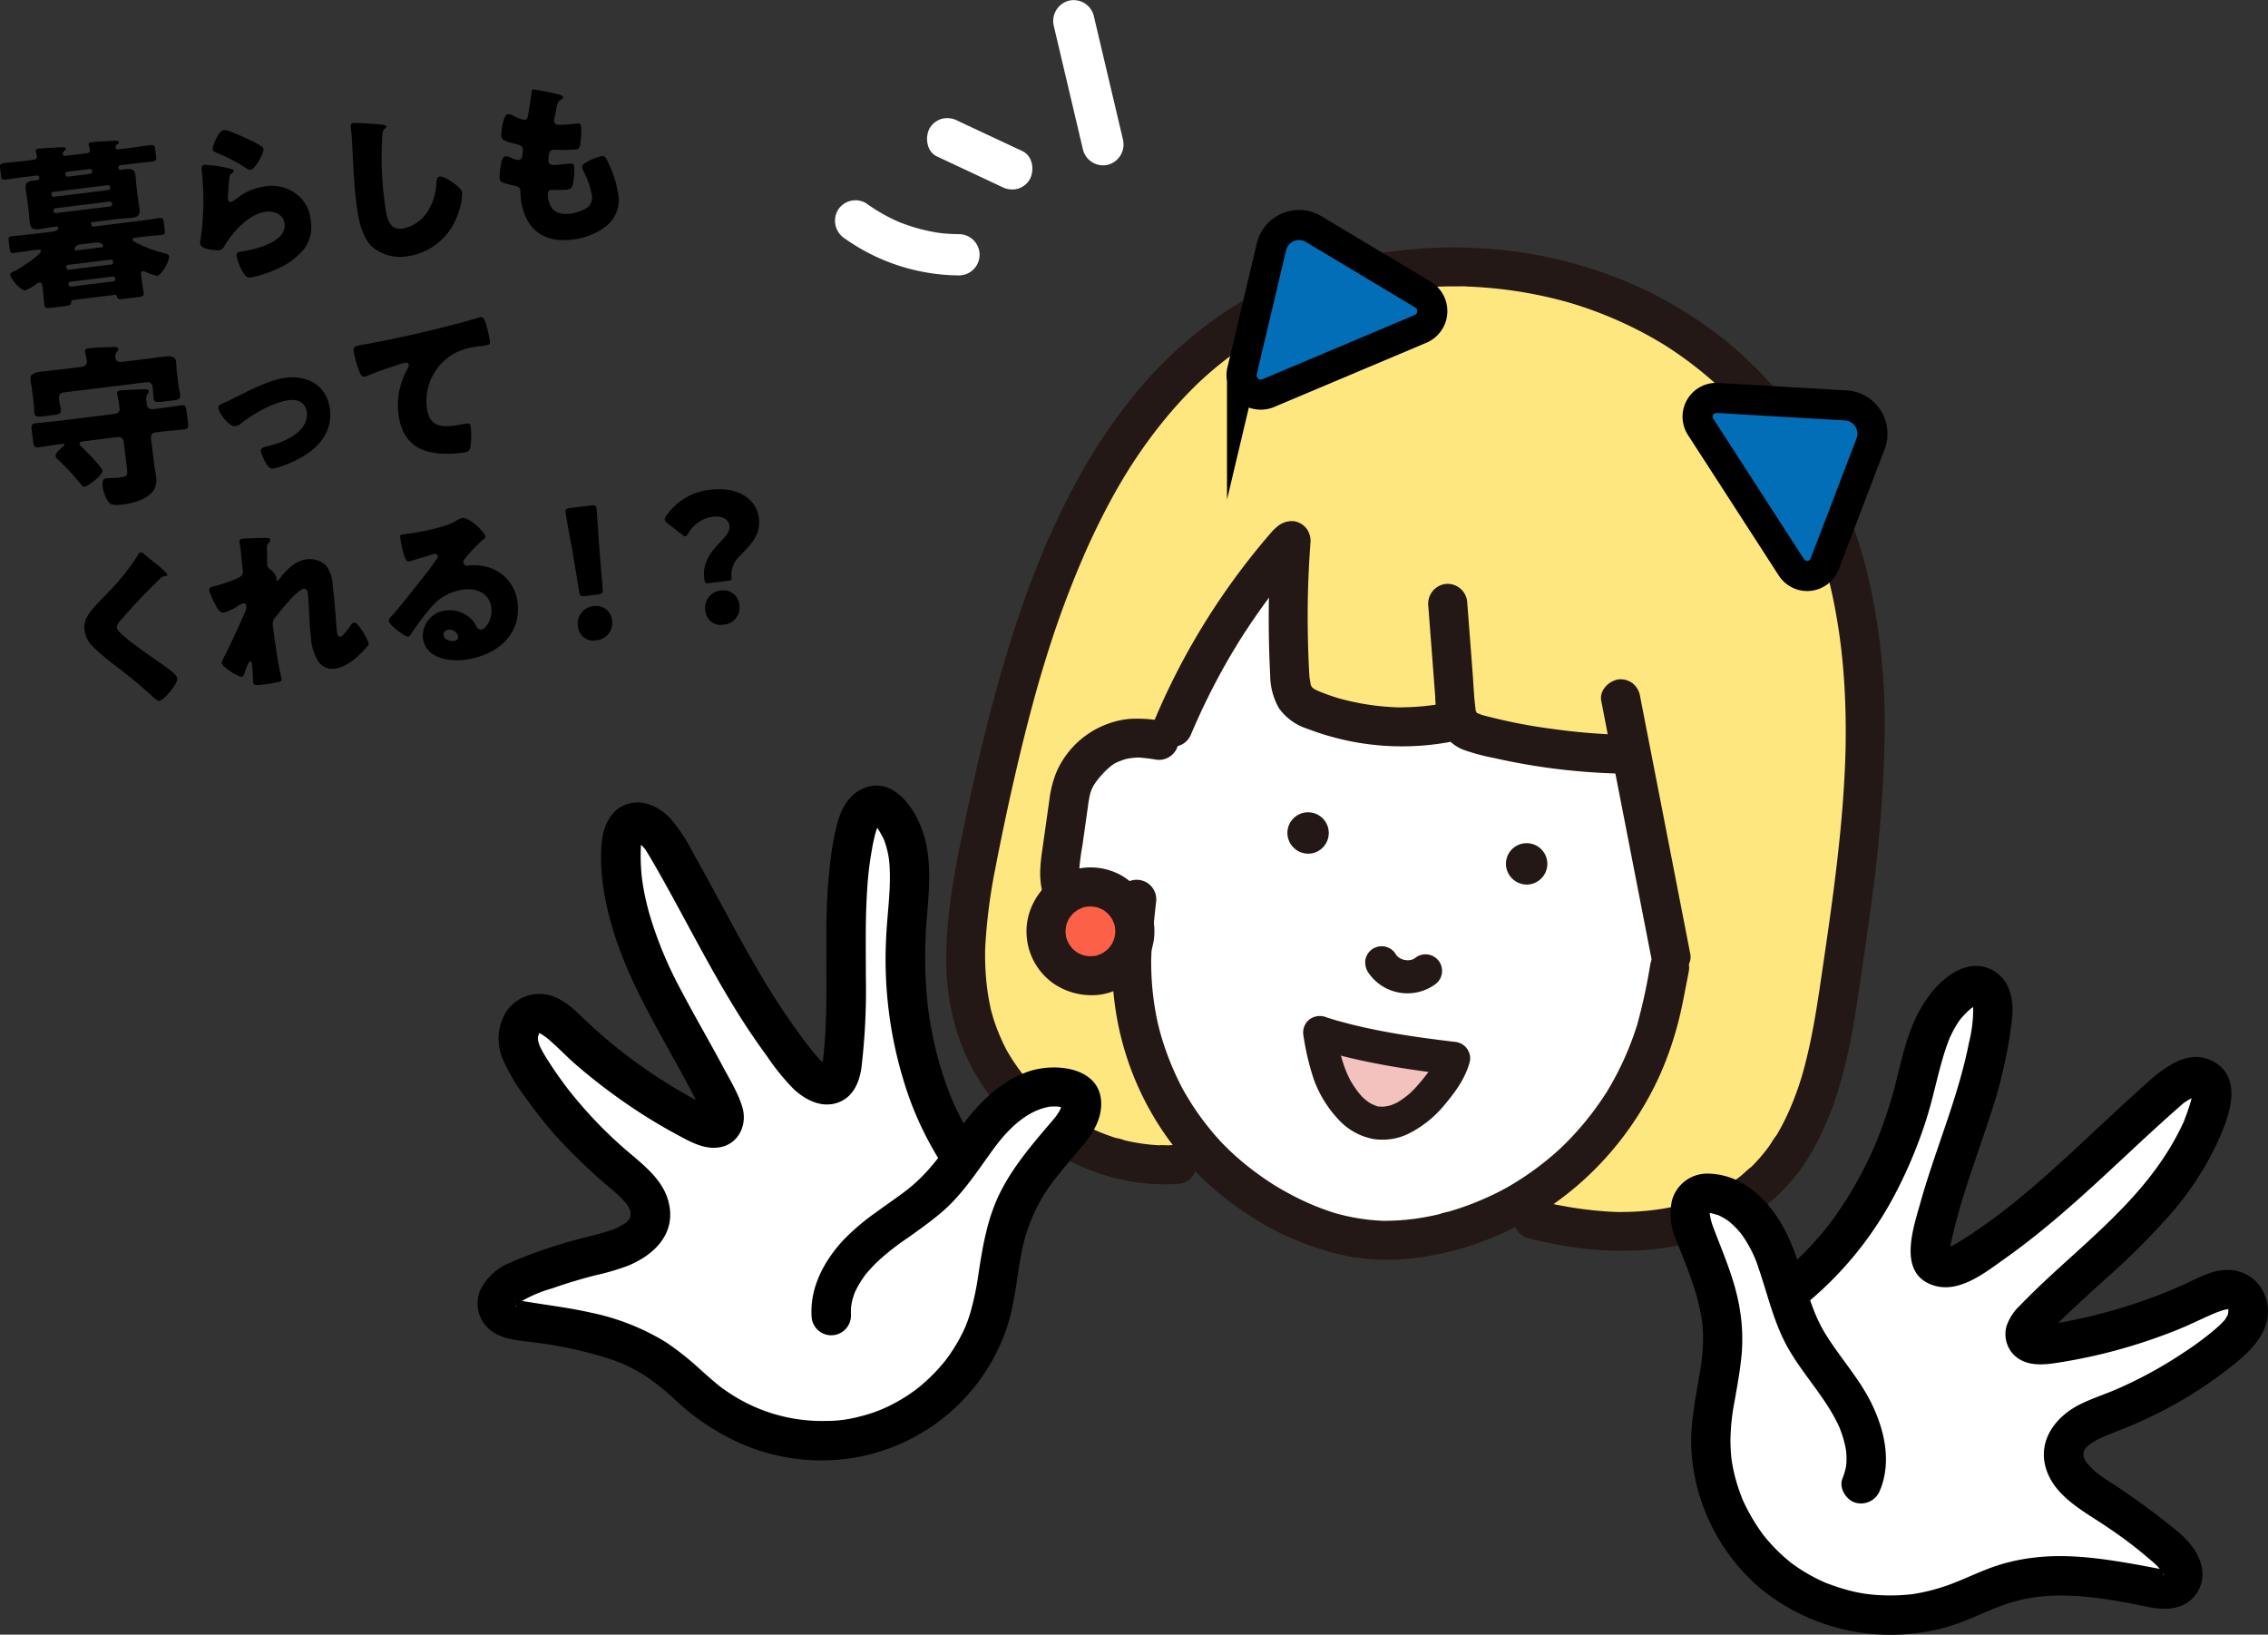 <svg xmlns="http://www.w3.org/2000/svg" width="452.349" height="325.978" viewBox="0 0 452.349 325.978">
  <rect x="0" y="0" width="452.349" height="325.978" fill="#333333" stroke="none"/>
  <g id="グループ_32643" data-name="グループ 32643" transform="translate(-745.692 -3846.975)">
    <path id="パス_144691" data-name="パス 144691" d="M590.328,59.813c-.487.06-.457.3-.462.552.025.49-.527.594-1.152.671l-2.6.319c-1.112.137-1.5.114-1.571-.443-.085-.693-.123-1.571-.216-2.336l-.167-1.354c-.06-.488-.116-.939-.636-.874a.934.934,0,0,0-.5.237,9.908,9.908,0,0,1-2.239,1.3c-1.042.128-2.973-2.386-3.054-3.046-.052-.417.422-.581.922-.818,1.2-.572,5.308-3.3,5.223-3.993-.039-.312-.49-.256-.734-.227l-.833.1c-1.321.162-2.632.394-3.952.556-.557.068-.655-.166-.749-.93l-.171-1.389c-.086-.7-.046-.948.545-1.02,1.285-.158,2.614-.251,3.935-.413l4.342-.533c.939-.115,1.091-.592,1.066-.8-.03-.243-.308-.209-.516-.184l-.313.04c-.973.119-1.968.347-2.941.466-1.076.132-1.766-.03-1.916-1.246-.1-.834-.139-1.711-.25-2.614l-.192-1.563c-.115-.939-.291-1.8-.394-2.632-.14-1.147.415-1.5,1.458-1.625l.8-.1c.348-.042.513-.133.462-.55s-.329-.383-.572-.353l-1.842.226c-1.425.175-2.81.381-4.2.552-.833.1-.924-.063-1.023-.863l-.132-1.077c-.124-1.007-.114-1.219.79-1.33,1.389-.171,2.787-.273,4.176-.444l1.6-.2c.382-.047.786-.2.73-.652a6.738,6.738,0,0,0-.175-.862.8.8,0,0,1-.065-.238c-.047-.382.37-.434.648-.468.834-.1,2.97-.223,3.917-.269.773-.025,1.433-.106,1.48.277.017.139-.18.269-.3.39-.222.2-.383.329-.345.641.051.417.369.413.646.379l3.892-.477c.382-.048.938-.116.87-.67-.026-.209-.207-.822-.241-1.1-.047-.382.335-.429.613-.463.834-.1,3-.228,3.917-.27.808-.029,1.433-.106,1.479.277.018.139-.143.265-.3.39-.222.2-.378.364-.34.675.047.383.363.379.677.341l2.049-.252c1.355-.166,2.737-.405,4.125-.576.87-.106.957.024,1.088,1.1l.132,1.077c.1.8.051.982-.783,1.085-1.39.171-2.784.306-4.174.476l-1.98.244c-.278.034-.625.077-.575.494.056.451.3.456.617.418l.625-.077c.973-.12,1.98-.244,2.155,1.181.1.834.14,1.711.255,2.65l.192,1.563c.111.9.287,1.763.389,2.6.145,1.181-.481,1.54-1.523,1.668-1.007.124-2.028.143-3.036.266l-4.724.58c-.279.035-.451.056-.43.23a.361.361,0,0,0,.095.2.134.134,0,0,1,.047.1c.012.1-.053.147-.04.252.021.172.264.142.4.126l9.346-1.148c1.32-.162,2.631-.393,3.952-.556.555-.068.659.2.74.862l.175,1.425c.086.693.05.98-.506,1.048-1.32.163-2.649.255-3.969.417l-1.111.136c-.418.052-.869.108-.831.42.034.278.554.5.785.645a26.014,26.014,0,0,0,5.47,2.044c.364.095.976.2,1.028.614.119.973-1.541,3.821-2.41,3.928a9.774,9.774,0,0,1-2.212-.787,1.108,1.108,0,0,0-.582-.139c-.452.055-.4.507-.35.888l.146,1.182c.11.9.291,1.8.351,2.285.073.59-.232.7-1.448.848l-2.675.329c-.729.089-1.086.062-1.189-.491-.072-.307-.289-.352-.568-.318Zm7.317-22.551a.4.4,0,0,0-.464-.331l-10.909,1.34a.388.388,0,0,0-.336.428l.021.174a.422.422,0,0,0,.434.371L597.3,37.9a.449.449,0,0,0,.365-.468Zm.409,3.336a.487.487,0,0,0-.507-.4l-10.8,1.326a.464.464,0,0,0-.4.508l.013.1a.434.434,0,0,0,.5.361l10.8-1.326a.435.435,0,0,0,.4-.473Zm-4.532-5.9c.277-.034.59-.073.521-.629-.05-.417-.329-.383-.641-.343l-4.066.5c-.346.042-.655.116-.6.532.064.521.412.478.76.435Zm4.711,17.407a.389.389,0,0,0-.429-.335l-8.547,1.049a.39.39,0,0,0-.335.429l.026.209a.387.387,0,0,0,.428.335l8.547-1.049a.368.368,0,0,0,.336-.429Zm.419,3.406a.417.417,0,0,0-.5-.363l-8.408,1.034a.433.433,0,0,0-.4.471l.013.1a.465.465,0,0,0,.507.4l8.408-1.033a.463.463,0,0,0,.4-.507Zm-6.968-6.763a1.22,1.22,0,0,0-1.152.953c.03.243.312.244.625.206l4.55-.558c.348-.043.587-.109.562-.318s-.415-.8-1.6-.65Z" transform="translate(170 3846.976)"/>
    <path id="パス_144692" data-name="パス 144692" d="M620.636,33.417c.868.174,1.623.293,1.67.675.026.209-.2.378-.366.468-.426.265-.44.442-.545,1.3-.124,1-.139,2.028-.225,3.06a5.476,5.476,0,0,0-.005.812c.039.312.25.6.563.566a10.752,10.752,0,0,0,1.956-1.3,11.769,11.769,0,0,1,5.027-1.852A8.126,8.126,0,0,1,635.181,39a7.18,7.18,0,0,1,2.474,4.916,7.489,7.489,0,0,1-1.216,5.615,14.38,14.38,0,0,1-5.692,4.19,23.276,23.276,0,0,1-4.884,1.587,1.3,1.3,0,0,1-1.406-.532,10.719,10.719,0,0,1-1.584-3.721c-.082-.66.392-.823.843-.879,2.706-.368,9.188-1.868,8.736-5.551-.235-1.911-2.084-2.6-3.751-2.4-3.336.409-6.56,4.014-8.2,6.755-.261.455-.5.836-1.052.9s-3.674-.042-3.823-1.259a2.478,2.478,0,0,1,.049-.746,54.463,54.463,0,0,0,.337-13.053c-.158-1.287-.23-1.877.534-1.971a26.835,26.835,0,0,1,4.089.557m-.283-7.478a3.827,3.827,0,0,1,1.271.3,49.689,49.689,0,0,1,5.227,2.356c.793.432,1.356.715,1.4,1.1.095.765-1.584,4.039-2.591,4.163a1.56,1.56,0,0,1-.963-.376,35.5,35.5,0,0,0-5.617-2.943c-.559-.247-.928-.38-.975-.762-.064-.521,1.1-3.7,2.245-3.837" transform="translate(170 3846.976)"/>
    <path id="パス_144693" data-name="パス 144693" d="M651.923,24.849c.287.034.79.114.824.392a.339.339,0,0,1-.209.307c-.517.381-.535.807-.6,1.7a65.8,65.8,0,0,0,.483,13.131c.338,2.744.684,5.559,3.463,5.217a7.5,7.5,0,0,0,5.231-3.64,11.463,11.463,0,0,0,1.606-5.311c.053-.711.08-1.35.671-1.423.763-.094,1.922.716,2.537,1.135.693.479,1.851,1.289,1.958,2.157a13.18,13.18,0,0,1-.97,4.458,12.432,12.432,0,0,1-10.073,8.149,8.538,8.538,0,0,1-7.055-2.027c-2.01-2.01-2.671-5.666-3.012-8.446-.491-3.995-.667-8.311-.85-12.1-.02-.737-.131-1.923-.229-2.721-.094-.765-.15-1.216.442-1.288.8-.1,4.644.206,5.786.312" transform="translate(170 3846.976)"/>
    <path id="パス_144694" data-name="パス 144694" d="M687.361,18.911c.33.1.594.243.624.487.025.208-.1.3-.27.387-.527.312-.787.483-1.046,1.82l-.391,1.987a1.49,1.49,0,0,0-.07.574c.085.695.589.774,1.709.707.841-.032,1.679-.1,2.513-.2.661-.082,1.078-.133,1.172.632a16.144,16.144,0,0,1-.141,3.157c-.133.932-.269,1.266-.79,1.331a37.371,37.371,0,0,1-4.363.077.681.681,0,0,0-.282,0c-.8.1-.857.775-.915,1.453l-.035.286a2.968,2.968,0,0,0,0,.565c.111.9,1.054.822,3.556.515.937-.115,1.5-.148,1.57.443a12.381,12.381,0,0,1-.216,3.411c-.154.76-.351,1.172-1.184,1.273a28.557,28.557,0,0,1-2.921.043.63.63,0,0,0-.248-.006c-.73.09-.714.794-.664,1.21l.026.209a4.779,4.779,0,0,0,.764,2.2c.693,1.044,2.312,1.3,3.493,1.158a8.291,8.291,0,0,0,3.65-1.295,2.533,2.533,0,0,0,.834-2.4,17.305,17.305,0,0,0-1.644-4.77,2.371,2.371,0,0,1-.271-.777c-.056-.452.166-.655,1.122-1.2A12.428,12.428,0,0,1,695.77,31.1c.626-.077.876.527,1.36,1.6A21.062,21.062,0,0,1,699,38.747a6.674,6.674,0,0,1-2.363,6.321,13.454,13.454,0,0,1-6.861,2.711c-5.976.734-9.494-2.36-10.215-8.232-.052-.417-.076-1.472-.085-1.541-.094-.765-.67-.869-1.178-.985-2.391-.517-2.877-.74-2.954-1.365a11.507,11.507,0,0,1,.2-2.422c.132-.933.252-1.97,1.015-2.064a1.969,1.969,0,0,1,1.06.293,3.542,3.542,0,0,0,1.57.442c.278-.034.609-.216.694-.967a8.838,8.838,0,0,0,.106-1.142c-.077-.625-.528-.852-1.074-1-2.978-.693-3.164-1.057-3.228-1.578-.09-.731.314-4.342,1.322-4.466a2.8,2.8,0,0,1,1.327.471,6.733,6.733,0,0,0,1.952.678c.555-.067.679-.506.753-1.044.159-1.008.468-2.807.648-4.206.07-.573.079-.786.393-.824a48.535,48.535,0,0,1,5.281,1.08" transform="translate(170 3846.976)"/>
    <path id="パス_144695" data-name="パス 144695" d="M604.335,71.648c1.32-.162,2.671-.364,3.991-.526.939-.115,2.332-.251,2.487,1,.042.347.065,1.4.2,2.514l.256,2.085c.093.765.288,1.48.356,2.037.1.834-.41.968-1.487,1.1l-2.015.247c-1.146.14-1.712.139-1.814-.695-.021-.173-.029-.525-.05-.7-.022-.455-.042-.912-.1-1.363l-.026-.209c-.094-.765-.614-.983-1.309-.9l-16.295,2c-.729.089-1.181.426-1.084,1.226l.022.174c.085.694.3,1.551.364,2.107.094.764-.522.91-1.426,1.021l-2.188.269c-1.008.123-1.576.087-1.675-.712-.06-.486-.058-1.333-.147-2.062l-.256-2.085c-.137-1.112-.334-2.146-.372-2.457-.159-1.286,1.192-1.487,2.165-1.608,1.32-.162,2.645-.289,4-.455l4.03-.5c.8-.1,1.126-.6,1.058-1.152-.039-.313-.224-1.243-.3-1.551a1.192,1.192,0,0,1-.078-.344c-.064-.52.348-.606.731-.653.973-.12,3.147-.211,4.2-.234.844-.033,1.642-.131,1.706.39.029.243-.131.368-.313.6a1.383,1.383,0,0,0-.25,1.124c.063.52.362.943,1.335.823ZM587.548,88.591c-1.39.171-2.8.45-4.191.621-.834.1-.955-.307-1.082-1.35l-.236-1.91c-.123-1.007-.1-1.432.729-1.535,1.529-.188,3.066-.306,4.595-.494l11.187-1.374c.765-.094,1.061-.552.993-1.107l-.068-.557a20.706,20.706,0,0,0-.362-2.072,1.261,1.261,0,0,1-.077-.343c-.055-.452.319-.568.7-.615.661-.081,3.118-.172,3.891-.2.139-.016.316,0,.456-.02.7-.016,1.229-.046,1.283.4.026.209-.065.327-.283.565a2.109,2.109,0,0,0-.164,1.537l.077.626c.06.485.432.933,1.335.822l.973-.119c1.529-.189,3.049-.446,4.612-.637.765-.094.885.316,1.005,1.287l.256,2.085c.115.939.093,1.329-.706,1.427-1.529.187-3.07.27-4.6.459l-1.111.136c-.8.1-1.018.619-.923,1.383l.613,5c.112.9.292,1.8.4,2.7.457,3.717-3.871,4.954-6.754,5.307-.764.1-2.084.257-2.656-.378a7.088,7.088,0,0,1-1.27-3.159c-.072-.591-.127-1.607.672-1.7.591-.073,1.342.012,2.7-.155,1.6-.2,1.643-.413,1.43-2.15l-.623-5.073a.978.978,0,0,0-1.093-.853L592.377,88c-.486.06-.863.142-.816.524a1.093,1.093,0,0,0,.384.552c.723.722,4.09,4.012,4.188,4.811.094.765-2.8,3.059-3.563,3.152-.347.043-.477-.152-.68-.374a45.471,45.471,0,0,0-4.679-5.068,1.212,1.212,0,0,1-.436-.687c-.06-.486.736-1.184,1.275-1.672.126-.123.222-.205.317-.288.067-.043.192-.163.179-.268-.025-.208-.372-.166-.512-.149Z" transform="translate(170 3846.976)"/>
    <path id="パス_144696" data-name="パス 144696" d="M641.5,81.616c.546,4.446-2.227,7.714-5.931,9.721a21.129,21.129,0,0,1-5.314,2.1c-.66.081-.989-.3-1.331-.789a8.944,8.944,0,0,1-1.21-2.674c-.068-.555.466-.795,1.223-.96,3.157-.705,8.433-2.834,7.938-6.864-.23-1.876-1.8-2.566-3.5-2.357-3.092.38-7.078,2.668-9.522,4.591a2.75,2.75,0,0,1-1.231.609c-1.181.146-3.233-2.494-3.369-3.606-.073-.59.331-.748,1.34-1.153.637-.255,1.763-.851,2.429-1.18,2.825-1.4,6.572-3.346,9.7-3.73,4.412-.541,8.207,1.638,8.778,6.294" transform="translate(170 3846.976)"/>
    <path id="パス_144697" data-name="パス 144697" d="M647.246,73.786a23.84,23.84,0,0,1-1.013-3.65c-.132-1.078.355-1.137,2.184-1.466,5.072-.906,10.085-2.015,15.116-3.267,2.463-.621,5.2-1.308,7.646-2.068a.954.954,0,0,1,.307-.072c.626-.078.873.491,1.045,1.035a29.4,29.4,0,0,1,.89,3.8c.081.661-.336.711-1.755.921a14.516,14.516,0,0,0-4.927,1.24,10.847,10.847,0,0,0-5.911,11.024c.4,3.3,2.218,3.995,5.275,3.62.9-.111,2-.352,2.524-.416.626-.077.882,0,.963.658a15.424,15.424,0,0,1-.092,4.138c-.223.767-.631.888-1.361.977-6.462.793-12.052-.212-12.974-7.717a14.674,14.674,0,0,1,1.791-8.966,1.56,1.56,0,0,0,.254-.807c-.038-.313-.307-.491-.69-.444a15.747,15.747,0,0,0-1.836.544c-1.8.572-4.1,1.384-5.841,2.126a2.684,2.684,0,0,1-.512.134c-.591.072-.919-.875-1.083-1.348" transform="translate(170 3846.976)"/>
    <path id="パス_144698" data-name="パス 144698" d="M604.334,110.418c.668.552,1.336,1.1,2,1.623l.43.336c.784.644,2.271,1.837,2.318,2.22.025.208-.179.268-.6.319a1.307,1.307,0,0,0-.825.454c-1.357,1.295-2.611,2.577-3.926,3.938q-2.152,2.274-4.19,4.64a1.718,1.718,0,0,0-.52,1.228c.074.592,1.018,1.391,1.685,1.945a3.2,3.2,0,0,0,.356.309c2.184,1.706,4.46,3.3,6.736,4.886,1.231.836,3.165,2.22,3.254,2.951.133,1.076-2.636,4.38-3.609,4.5-.209.025-.664-.237-1.183-.737a99.534,99.534,0,0,0-7.7-6.391,43.513,43.513,0,0,1-4.374-3.73,5.443,5.443,0,0,1-1.625-3.186,4.393,4.393,0,0,1,.48-2.7c.771-1.47,3.047-3.62,4.291-4.97a43.5,43.5,0,0,0,5.809-7.274c.143-.264.283-.563.56-.6a.9.9,0,0,1,.629.24" transform="translate(170 3846.976)"/>
    <path id="パス_144699" data-name="パス 144699" d="M629.014,107.281c.391.022.546.145.576.388a.687.687,0,0,1-.283.563c-.409.4-.392.543-.364,1.632,0,.249.025,2.5.063,2.813a1.06,1.06,0,0,0,.524.818,3.557,3.557,0,0,1,1.295,1.64c.021.173-.032.321-.014.459.025.209.168.227.2.222.174-.021.475-.445.718-.758,1.319-1.607,2.951-3.254,5.1-3.518a4.679,4.679,0,0,1,3.931,1.281,6.916,6.916,0,0,1,1.289,3.9c.23,1.876.392,3.76.548,5.611.106,1.151.143,2.31.279,3.422.068.555.158,1.285.714,1.217.486-.06,1.688-1.759,2.02-2.223a1.1,1.1,0,0,1,.739-.584c.452-.056,1.143.987,1.36,1.313a11.7,11.7,0,0,1,1.5,2.744c.047.382-.293.776-.98,1.495-1.562,1.638-3.573,3.366-5.9,3.652a3.433,3.433,0,0,1-3.1-1.384,9.974,9.974,0,0,1-1.518-4.89c-.413-3.371-.393-6.935-.619-8.777-.055-.452-.258-.957-.815-.888-1.32.162-4.8,4.54-5.681,5.706a2.011,2.011,0,0,0-.439,1.888c.35,2.849.956,7.217,1.611,9.959a2.519,2.519,0,0,1,.094.482c.042.346-.226.451-.569.528a31.1,31.1,0,0,1-3.076.519c-1.459.178-1.949.205-2.031-.456-.008-.069-.094-2.493-.235-3.64-.03-.242-.1-.55-.381-.516-.312.038-.754,1.326-1.016,2.064-.048.183-.1.33-.126.4-.078.221-.215.555-.492.589-.73.089-3.947-1.985-4.037-2.714a4.093,4.093,0,0,1,.572-1.375c1.448-2.857,2.887-6.066,4.183-9.013a1.686,1.686,0,0,0,.167-.937c-.042-.348-.15-.652-.532-.605a4.282,4.282,0,0,0-1.4.7,10.614,10.614,0,0,1-2.5,1.153c-.729.09-1.2-.558-1.517-1.153a19.468,19.468,0,0,1-1.452-3.208c-.068-.556.358-.82,1.361-.979.991-.263,4.658-1.417,5.172-2.116a1.682,1.682,0,0,0,.141-1.145l-.034-.278c-.136-1.395-.272-2.788-.443-4.178-.042-.346-.115-.656-.158-1-.06-.486.205-.626.622-.676.731-.09,4.139-.191,4.92-.146" transform="translate(170 3846.976)"/>
    <path id="パス_144700" data-name="パス 144700" d="M672.5,106.948c.025.208-.161.409-.322.535a29.457,29.457,0,0,0-3.842,4.033.908.908,0,0,0-.237.663.781.781,0,0,0,.889.633c.1-.013.238-.066.378-.082a11.538,11.538,0,0,1,2.483.118,8.252,8.252,0,0,1,7.074,7.348c.815,6.636-4.512,10.64-10.558,11.382-3.266.4-7.84-.377-8.33-4.372a5.126,5.126,0,0,1,4.617-5.47,6.174,6.174,0,0,1,4.964,1.649,6.025,6.025,0,0,1,1.151,1.622.983.983,0,0,0,.915.558c.834-.1,2.289-2.045,2.007-4.338-.362-2.954-2.923-3.979-5.6-3.651a10,10,0,0,0-6.377,3.5,46.379,46.379,0,0,0-3.737,4.9c-.409.686-.658.964-.8.98-.8.1-3.858-2.419-3.939-3.079-.052-.417.258-.771.919-1.417.783-.8,5.847-7.243,6.918-8.573.579-.741,1.023-1.431,1.533-2.163.213-.274.43-.512.388-.859-.052-.417-.615-.418-.754-.4-.106.013-3.806,1.173-4.692,1.422a1.705,1.705,0,0,1-.414.086c-.8.1-1.489-3.8-1.57-4.462l-.043-.348c-.063-.52.04-.533,1.048-.657l.8-.1c2.254-.312,7.176-1.305,9.054-2.381a5.45,5.45,0,0,1,1.425-.74c1.494-.183,4.552,2.9,4.646,3.661m-7.339,18.641a1.006,1.006,0,0,0-1,1.074c.115.939,1.352,1.245,2.151,1.148a.827.827,0,0,0,.775-.871,1.745,1.745,0,0,0-1.93-1.351" transform="translate(170 3846.976)"/>
    <path id="パス_144701" data-name="パス 144701" d="M692.405,118.857c-.9.112-1.058-.01-1.205-.909l-1.357-8.191c-.4-2.137-1.271-6.9-1.356-7.593-.072-.59.12-.754.883-.849l4.239-.519c.764-.1.99.018,1.063.608.085.7.391,5.49.572,8.113l.647,7.855c.076.907-.045,1.064-.948,1.174Zm5.353,4.811a3.441,3.441,0,0,1-3.174,4.021,3.043,3.043,0,0,1-3.606-2.66,3.489,3.489,0,0,1,3.122-4.157,3.165,3.165,0,0,1,3.658,2.8" transform="translate(170 3846.976)"/>
    <path id="パス_144702" data-name="パス 144702" d="M716.87,116.313c-.52.064-.625-.2-.722-1-.393-3.2,1.453-5.4,3.358-7.4,1-1.04,1.807-1.949,1.674-3.026-.175-1.425-1.489-2.074-3.47-1.831A6.717,6.717,0,0,0,713,106.315c-.235.381-.382.611-.591.636-.174.022-.4-.127-.755-.4l-2.847-2.225c-.352-.274-.516-.465-.546-.709a1.237,1.237,0,0,1,.327-.779,12.063,12.063,0,0,1,8.852-5.179c5.385-.661,9.147,1.839,9.616,5.661.393,3.2-1.356,5.034-3.736,7.477a5.174,5.174,0,0,0-1.745,4.164c.076.625.023.773-.533.841Zm6.269,4.238a3.422,3.422,0,0,1-3.174,4.022,3.054,3.054,0,0,1-3.572-2.664,3.463,3.463,0,0,1,3.089-4.153,3.164,3.164,0,0,1,3.657,2.8" transform="translate(170 3846.976)"/>
    <path id="パス_144769" data-name="パス 144769" d="M906.129,163.568c-2.162-4.847-5.159-9.819-9.191-13.359-5.409-4.747-11.751-4.138-18.4-4.258.015,0-.121-.009-.582-.027-.883-.034-1.765-.073-2.647-.124q-2.381-.137-4.756-.36-4.749-.445-9.457-1.231-4.443-.742-8.829-1.785c-1.719-.409-3.427-.859-5.13-1.331l-.7-.206c-.4-.136-1.519-.5-1.658-.557-.615-.23-1.2-.5-1.807-.745l-.594-.3-.1-.071c-.025-.015-.062-.039-.1-.066-.09-.122-.75-.7-.912-.924s-.3-.443-.449-.669c-.054-.133-.119-.3-.2-.539-.111-.33-.239-.674-.371-1-.047-.115-.087-.208-.123-.288-.005-.029-.009-.055-.014-.086a40.133,40.133,0,0,1-.606-6.361c0-.116,0-.392.005-.645.018-.384.039-.858.047-.983.074-1.249.183-2.5.3-3.742.48-5-2.629-10.4-8.018-11.006a9.824,9.824,0,0,0-11.006,8.018c-.235,1.232-.53,2.443-.8,3.667-.1.371-.17.616-.207.759-.131.406-.261.814-.4,1.217a61.307,61.307,0,0,1-2.463,6c-1,2.111-2.107,4.171-3.307,6.175.088-.181-1.292,1.984-1.448,2.213q-.929,1.367-1.9,2.7c-1.255,1.723-2.565,3.4-3.906,5.054-.214.024-.428.047-.643.08-7.535,1.14-13.865,7.859-14.886,15.368-2.277,3.333-2.326,7.068-1.248,10.947.882,3.171,4.39,5.517,7.474,6a9.165,9.165,0,0,0,3.246-.058c-.022,15.457,4.176,40.663,14.508,52.641,6.981,8.093,17.907,6.464,27.654,11.186,11.265,5.457,23.028,2.629,32.937-4.185,16.342-11.237,30.756-28.591,33.966-48.622,1.512-9.436.636-19.73-3.282-28.512" transform="translate(170 3846.976)" fill="#fff"/>
    <path id="パス_144770" data-name="パス 144770" d="M898.13,152.321l-.036.005.036-.005" transform="translate(170 3846.976)" fill="#f4c2be"/>
    <path id="パス_144771" data-name="パス 144771" d="M945.46,143.879a195.935,195.935,0,0,0-5.826-33.21c-2.626-10.1-6.191-20.025-12.571-28.409-11.428-15.019-29.313-24.577-47.892-27.138-12.082-1.665-24.993-.49-36.154,4.219l-.109,0a30.13,30.13,0,0,0-12.032,3.239c-8.024,4.037-14.545,10.215-20.593,16.766a129.237,129.237,0,0,0-26.643,44.257,11.835,11.835,0,0,0-.633,3.033,132.326,132.326,0,0,0-10.16,34.15,146.484,146.484,0,0,0-1.789,27.112c.26,8.7,1.878,17.8,5.979,25.55,4.6,8.692,11.407,16.189,20.74,19.846,7.73,3.029,16-4.171,12.937-12.286l-6.234-16.522a10.009,10.009,0,0,0-1.442-3.819q-2-5.3-4-10.6a9.568,9.568,0,0,0-8.916-6.029c-.045-2.649.1-4.742.384-8.49a144.88,144.88,0,0,1,1.859-14.7q.61-3.4,1.4-6.77.449-1.921.955-3.829c.069-.259.732-2.542.756-2.676.2-.647.416-1.29.629-1.933a9.91,9.91,0,0,0,3.727-.591c4.523,1.612,10.421-.479,12.359-5.091a167.621,167.621,0,0,1,11.484-22.116,3.023,3.023,0,0,0,.243-.4q.3-.473.593-.945.761-1.2,1.532-2.4l8.37-9.671q-.418,16.1.411,32.194c.328,6.273,7.58,10.037,13.08,7.88a21.982,21.982,0,0,0,2.374-.813,28.806,28.806,0,0,1,3.162-.432c.61-.047,1.216-.06,1.826-.088.147-.007.271-.013.383-.02.064.014.146.03.255.047,1.369.22,2.772.261,4.147.486a59.128,59.128,0,0,1,6.8,1.547c.2.065.844.264.939.3.658.217,1.318.427,1.975.644,1.643.545,3.28,1.11,4.922,1.66,5.857,1.961,12.024,4.177,18.234,4.63a21.428,21.428,0,0,0,5.175-.136c-.077,0,.922-.274,2.047-.594.112.293.223.587.336.882.051.135.141.394.212.591.1.432.186.867.281,1.285q1.077,4.725,2.075,9.467,1.886,8.957,3.488,17.97c1.012,5.683,2.136,11.412,2.592,17.173.067.854.091,1.709.145,2.564.008.123.005.9.014,1.021a31.718,31.718,0,0,1-.347,3.229c-.17,1.1-.429,2.17-.677,3.251-.007.017-.011.03-.017.048-.239.664-.477,1.327-.744,1.981q-.719,1.769-1.608,3.46c-.331.63-.692,1.239-1.04,1.858l-.02.036c-.066.085-.153.2-.275.369a63.769,63.769,0,0,1-5.189,6.382c-.4.423-.831.821-1.222,1.252-.071.078-.113.127-.143.164-.077.066-.169.147-.3.259-1.1.972-2.207,1.928-3.357,2.839a80.477,80.477,0,0,1-7.149,5.021c-3.451,2.172-4.932,7.6-3.3,11.294a10.537,10.537,0,0,0,.951,1.686c4.241,2.057,8.56,2.293,13.249,2.353a6.481,6.481,0,0,1,2.456.495c7.8-1.921,15.492-4.427,22.057-9.212,9.886-7.207,13.878-18.208,16.98-29.554a191.559,191.559,0,0,0,5.865-66.016" transform="translate(170 3846.976)" fill="#ffe780"/>
    <path id="パス_144772" data-name="パス 144772" d="M904.824,192.394a110.044,110.044,0,0,1-2.656,12.163q.15-.5.3-1a60.545,60.545,0,0,1-5.366,12.593q-.414.729-.849,1.445c-.068.112-.136.224-.205.336-.248.408.478-.761.222-.358-.177.276-.352.553-.531.828q-.939,1.44-1.96,2.825a59.366,59.366,0,0,1-4.247,5.133q-1.164,1.257-2.4,2.446c-.638.614.663-.616.014-.012q-.322.3-.65.6-.654.591-1.327,1.163a58.479,58.479,0,0,1-5.322,4.025q-1.432.96-2.92,1.835c-.227.134-.455.265-.684.4-.262.149-1.225.648-.074.049-.528.274-1.048.561-1.579.829a57.893,57.893,0,0,1-6.216,2.7q-1.847.677-3.735,1.226a14.464,14.464,0,0,0-2.051.557c.01-.07.824-.2.246-.064-.246.057-.492.115-.738.17q-.617.138-1.236.26a46.063,46.063,0,0,1-9.785.908l1.047.023a41.2,41.2,0,0,1-10.675-1.708l1,.3a50.621,50.621,0,0,1-7.632-3q-1.888-.924-3.708-1.984-.426-.247-.848-.5c-.14-.085-.279-.177-.421-.256.067.037.8.5.233.144-.587-.373-1.171-.749-1.748-1.137a56.458,56.458,0,0,1-5.51-4.2q-1.256-1.087-2.441-2.251c-.382-.374-.755-.757-1.129-1.139-.442-.453.274.29.272.29a3.639,3.639,0,0,1-.272-.293q-.34-.366-.672-.739a54.541,54.541,0,0,1-4.067-5.151q-.934-1.343-1.788-2.74-.412-.675-.806-1.364c-.071-.122-.555-.994-.2-.339.349.638-.151-.283-.23-.434a57.093,57.093,0,0,1-4.689-12.18c-.157-.6.1.381.1.4a2.746,2.746,0,0,0-.139-.581c-.067-.291-.133-.582-.2-.874q-.2-.925-.368-1.858-.328-1.819-.536-3.659a56.749,56.749,0,0,1-.341-7.544q-.012.523-.023,1.047c.094-3.927.555-7.867.978-11.771a3.9,3.9,0,0,0-7.712-1.211,107.431,107.431,0,0,0-.945,16.858,59.464,59.464,0,0,0,3.69,17.715,58.746,58.746,0,0,0,22.388,28.262,56.607,56.607,0,0,0,21.173,9c7.668,1.377,15.494.422,22.91-1.779A62.394,62.394,0,0,0,897.4,229.239a63.77,63.77,0,0,0,9.492-15.169,67.584,67.584,0,0,0,3.16-8.881c.87-3.041,1.433-6.153,2.039-9.255.152-.775.312-1.55.448-2.329a3.9,3.9,0,1,0-7.711-1.211" transform="translate(170 3846.976)" fill="#231815"/>
    <path id="パス_144773" data-name="パス 144773" d="M801.795,184.167a30.406,30.406,0,0,1-4.272-.761c.335.1.669.2,1,.3a14.5,14.5,0,0,1-2.071-.8c-.329-.159-.646-.338-.966-.516-.628-.348.831.562.244.149-.148-.1-.3-.2-.447-.307A13.778,13.778,0,0,1,793.7,180.9c-.114-.11-.6-.62-.1-.084s.027.016-.077-.1c-.233-.273-.456-.552-.667-.841q-.291-.4-.554-.815c-.1-.151-.185-.307-.278-.461-.359-.594.42.833.138.245a16.183,16.183,0,0,1-.829-2c-.056-.172-.105-.347-.158-.519-.2-.63.206.967.064.277-.074-.36-.148-.717-.2-1.081a14.374,14.374,0,0,1-.14-2.224q-.012.523-.023,1.047a51.763,51.763,0,0,1,.728-5.906q.542-3.833,1.082-7.665a21.954,21.954,0,0,1,.593-3.088q-.15.5-.3,1a14.424,14.424,0,0,1,.8-2.069c.159-.33.339-.647.516-.966.348-.63-.561.829-.15.243.1-.149.2-.3.308-.448a13.95,13.95,0,0,1,1.328-1.584c.11-.114.62-.6.085-.1s-.017.026.1-.078q.408-.351.842-.667.4-.292.814-.554c.152-.1.307-.185.461-.277.593-.359-.832.42-.245.136a16.636,16.636,0,0,1,1.995-.828c.172-.057.347-.1.52-.159.63-.2-.967.206-.277.065.359-.075.716-.148,1.08-.2a14.519,14.519,0,0,1,2.225-.14l-1.047-.023a33.686,33.686,0,0,1,3.913.447,3.9,3.9,0,0,0,1.211-7.711,27.546,27.546,0,0,0-6.543-.408,17.807,17.807,0,0,0-14.556,10.7A21.466,21.466,0,0,0,785,159.411l-1.436,10.17a34.607,34.607,0,0,0-.419,4.6,17.756,17.756,0,0,0,2.575,9.011,17.55,17.55,0,0,0,7.519,6.826,24.273,24.273,0,0,0,7.345,1.862,3.9,3.9,0,0,0,1.211-7.711" transform="translate(170 3846.976)" fill="#231815"/>
    <path id="パス_144774" data-name="パス 144774" d="M836.588,170.241a4.126,4.126,0,1,0-4.127-4.127,4.173,4.173,0,0,0,4.127,4.127" transform="translate(170 3846.976)" fill="#231815"/>
    <path id="パス_144775" data-name="パス 144775" d="M880.176,176.4a4.127,4.127,0,1,0-4.127-4.127,4.173,4.173,0,0,0,4.127,4.127" transform="translate(170 3846.976)" fill="#231815"/>
    <path id="パス_144776" data-name="パス 144776" d="M861.454,217.982c-6.523,7.864-14.278,8.627-19.576-1.452-1.722-3.274-2.363-6.991-2.982-10.638,8.722,2.82,17.614,4.088,26.715,5.171-.638,2.639-2.423,4.829-4.157,6.919" transform="translate(170 3846.976)" fill="#f4c2be"/>
    <path id="パス_144777" data-name="パス 144777" d="M858.9,215.894c-.392.469-.795.928-1.217,1.37a7.728,7.728,0,0,0-.618.623c.043-.058.568-.514.147-.14-.13.116-.259.233-.391.347a17.976,17.976,0,0,1-2.532,1.82c-.355.213.633-.315.261-.145-.108.049-.213.108-.32.159-.21.1-.424.2-.64.284s-.424.165-.64.237c-.323.108-1.062.169-.048.041-.427.054-.842.162-1.274.194-.185.014-.369.012-.554.022-.4.021.814.052.412.008-.13-.015-.262-.018-.393-.032a3.052,3.052,0,0,1-1.244-.238c-.014-.012.888.307.387.109-.1-.04-.2-.073-.306-.113-.232-.09-.459-.192-.682-.3-.179-.088-.35-.187-.525-.282-.456-.248.258.149.282.175a2,2,0,0,0-.294-.2,11.214,11.214,0,0,1-1.226-1.013c-.1-.09-.187-.185-.283-.275-.308-.291.444.5.161.173-.184-.212-.371-.42-.549-.638a18.274,18.274,0,0,1-1.13-1.551c-.177-.27-.347-.545-.513-.824a2.345,2.345,0,0,1-.251-.434c.006.023.27.515.1.175-.311-.611-.61-1.224-.867-1.861-.269-.668-.5-1.35-.714-2.04-.116-.384-.221-.772-.325-1.16-.12-.453.111-.017.032.128.035-.064-.092-.393-.11-.471-.338-1.495-.6-3.007-.853-4.518l-4.642,3.381c8.97,2.884,18.233,4.311,27.565,5.424l-2.749-3.774c-.1.363-.077.309.057-.16-.049.15-.1.3-.157.448q-.168.442-.374.871c-.137.287-.3.561-.442.842q-.279.471.081-.113-.129.2-.262.4a37.992,37.992,0,0,1-2.357,3.053,3.3,3.3,0,0,0,5.115,4.177c2.135-2.576,4.021-5.21,4.861-8.5a3.321,3.321,0,0,0-2.749-3.773c-4.47-.533-8.937-1.114-13.369-1.911-2.183-.392-4.356-.837-6.513-1.352q-1.623-.389-3.232-.831c-.517-.142-1.035-.283-1.546-.441.786.243,0,0-.18-.058q-.515-.159-1.027-.325a3.463,3.463,0,0,0-3.3.34,3.281,3.281,0,0,0-1.337,3.042,51.037,51.037,0,0,0,2.124,9.05,23.3,23.3,0,0,0,5.073,8.124,12.562,12.562,0,0,0,6.629,3.672,11.842,11.842,0,0,0,7.114-1,22.258,22.258,0,0,0,7.457-6.045,3.3,3.3,0,0,0-5.115-4.177" transform="translate(170 3846.976)" fill="#231815"/>
    <path id="パス_144778" data-name="パス 144778" d="M848.59,193.945a9.437,9.437,0,0,0,13.367,2.337,3.3,3.3,0,1,0-3.888-5.336,5.883,5.883,0,0,1-.757.5l.74-.407a5.936,5.936,0,0,1-1.259.491l.831-.206a6.566,6.566,0,0,1-1.687.186l.885.02a7.041,7.041,0,0,1-1.687-.266l.849.253a6.735,6.735,0,0,1-1.553-.693l.728.451a6,6,0,0,1-1.133-.926c.193.2.386.409.58.613a5.564,5.564,0,0,1-.679-.908,3.316,3.316,0,0,0-2.156-1.317,3.357,3.357,0,0,0-2.457.593A3.323,3.323,0,0,0,848,191.489a3.726,3.726,0,0,0,.593,2.456" transform="translate(170 3846.976)" fill="#231815"/>
    <path id="パス_144779" data-name="パス 144779" d="M810.009,228.324c-.509.033-1.018.059-1.528.072a9.6,9.6,0,0,0-1.526.006c.943-.188.423.009.031-.009-.253-.011-.507-.026-.76-.043q-.885-.059-1.768-.161-1.511-.174-3.005-.472-.746-.147-1.485-.325a7.188,7.188,0,0,0-1.717-.453l.516.154c-.162-.049-.323-.1-.485-.15q-.363-.114-.724-.236-.721-.244-1.434-.515-1.545-.587-3.04-1.3-1.38-.656-2.709-1.411c-.221-.126-.442-.254-.661-.384l-.219-.13q-.54-.33.209.133c-.34.02-1.2-.779-1.492-.977a42.237,42.237,0,0,1-4.961-3.984q-.558-.522-1.095-1.064c-.132-.133-.465-.373-.533-.547l.336.356c-.115-.124-.23-.248-.344-.374q-1.111-1.221-2.121-2.53-.93-1.206-1.764-2.481-.417-.636-.807-1.289-.2-.325-.385-.656c-.084-.147-.166-.294-.248-.442q.414.757.118.206a39.524,39.524,0,0,1-2.464-5.843q-.253-.792-.471-1.6c-.037-.138-.353-1.161-.073-.263-.094-.3-.145-.628-.211-.937q-.434-2.031-.674-4.1-.223-1.9-.3-3.821-.04-.96-.048-1.921,0-.481,0-.963,0-.321.009-.643-.018.767,0,.083a109.81,109.81,0,0,1,2.017-16.054q2.076-10.79,4.608-21.493,1.283-5.436,2.723-10.833.734-2.729,1.517-5.444.189-.652.381-1.306c.075-.254.322-1.061-.041.133.066-.217.13-.434.2-.652q.425-1.413.867-2.823a195.415,195.415,0,0,1,7.939-21.228c1.521-3.4,3.161-6.752,4.945-10.025q1.321-2.429,2.752-4.795c.161-.267,1-1.569.272-.453.2-.306.389-.62.586-.929q.765-1.2,1.561-2.381a96.6,96.6,0,0,1,6.547-8.646q1.745-2.047,3.615-3.984.9-.925,1.821-1.823.231-.224.464-.446c.577-.556-.69.639-.1.1.368-.34.735-.68,1.107-1.015a73.76,73.76,0,0,1,8.5-6.594c1.516-1,3.072-1.941,4.656-2.834.708-.4-.823.44-.1.057.195-.1.389-.208.583-.311q.587-.311,1.179-.608,1.292-.652,2.61-1.249A71.988,71.988,0,0,1,844.17,59.8c.454-.123.934-.209,1.378-.362-1.178.406.333-.076.649-.149q1.542-.353,3.1-.644,3.291-.616,6.623-.984,3.216-.358,6.451-.488,1.606-.064,3.213-.072.8,0,1.6.008l.266,0q.657.012-.247-.006a4.762,4.762,0,0,1,1.065.033,87.436,87.436,0,0,1,13.106,1.481q3.21.614,6.366,1.47c.5.137,1,.281,1.5.425.89.255-.89-.278-.007,0l.745.232q1.609.509,3.2,1.083a79.878,79.878,0,0,1,11.748,5.356c.9.5,1.788,1.029,2.672,1.563.78.472-.751-.48.016.012.217.139.436.276.653.416q.759.49,1.506,1,2.675,1.816,5.187,3.855t4.858,4.309c.745.722,1.53,1.441,2.206,2.229-.7-.813-.114-.117.03.04q.267.29.531.581.617.684,1.217,1.383a74.585,74.585,0,0,1,7.756,10.879c.276.471.544.947.813,1.423.467.826-.4-.753.047.088.133.252.269.5.4.755q.846,1.611,1.625,3.257,1.6,3.378,2.918,6.88,1.3,3.45,2.322,6.995c.326,1.123.662,2.253.918,3.4-.223-1-.007-.021.035.154q.1.426.2.854.23,1,.44,2a117.446,117.446,0,0,1,2.067,14.446c.4,4.881.532,9.783.462,14.679,0,.295-.01.59-.015.885-.017,1.017.026-.882,0,.135-.017.591-.033,1.183-.054,1.774q-.067,1.923-.171,3.846-.2,3.706-.518,7.406c-.838,9.873-2.221,19.69-3.665,29.489-.639,4.333-1.244,8.674-2.05,12.979-.384,2.055-.813,4.1-1.308,6.131q-.352,1.449-.754,2.884c-.067.238-.136.475-.2.713-.244.859.282-.91.017-.058-.17.546-.34,1.093-.52,1.637a58.066,58.066,0,0,1-2.187,5.64q-.59,1.3-1.256,2.572-.332.628-.683,1.247c-.117.205-.235.41-.356.613-.171.29-.821,1-.082.146-.6.692-1.045,1.589-1.595,2.33q-.912,1.23-1.927,2.377-.469.531-.963,1.041c-.165.171-.331.34-.5.507-.222.221-.795.555.04-.024-.841.583-1.568,1.4-2.386,2.026q-1.173.9-2.426,1.7c-.427.27-.863.523-1.3.781-.773.458.782-.4-.022.014-.308.159-.614.32-.924.474a38.755,38.755,0,0,1-6.612,2.517,9.425,9.425,0,0,1-.914.249c.937-.164-.094.021-.244.055q-.922.213-1.852.385-2.015.377-4.056.578-1.887.189-3.784.242-.949.027-1.9.023c-.165,0-1.24,0-.223,0-.423,0-.847-.027-1.269-.046a75.927,75.927,0,0,1-15.085-2.352,3.917,3.917,0,0,0-4.461,3.25,4.007,4.007,0,0,0,3.25,4.461c10.914,2.766,22.458,3.515,33.384.421a37.937,37.937,0,0,0,21.624-15.773c4.815-7.469,7.344-16.019,9.022-24.684.86-4.445,1.488-8.93,2.149-13.407.736-4.988,1.458-9.978,2.1-14.979a274.339,274.339,0,0,0,2.436-31.087,131.955,131.955,0,0,0-2.651-29.7,97.517,97.517,0,0,0-11.185-29.176A77.517,77.517,0,0,0,919.594,67.74a81.477,81.477,0,0,0-23.565-13.153,89.066,89.066,0,0,0-26.95-5.17A93.274,93.274,0,0,0,841.1,52.6a74.32,74.32,0,0,0-21.419,9.843,81.867,81.867,0,0,0-16.819,15.181,111.381,111.381,0,0,0-12.91,19.248,159.914,159.914,0,0,0-9.3,20.968c-2.757,7.534-5.073,15.231-7.126,22.984-1.914,7.227-3.578,14.519-5.121,21.834-2.045,9.693-4.126,19.434-3.989,29.394.139,10.122,3.256,20.005,9.807,27.818A46.3,46.3,0,0,0,797.65,234.82a40.586,40.586,0,0,0,13.241,1.262,3.935,3.935,0,0,0,3.438-4.32,3.991,3.991,0,0,0-4.32-3.438" transform="translate(170 3846.976)" fill="#231815"/>
    <path id="パス_144780" data-name="パス 144780" d="M895.061,139.8q3.9,20.018,7.8,40.036l2.2,11.285a4.2,4.2,0,0,0,1.41,2.583,3.99,3.99,0,0,0,2.91.855c1.953-.309,3.856-2.174,3.438-4.32q-3.9-20.018-7.8-40.036l-2.2-11.285a4.2,4.2,0,0,0-1.41-2.583,3.99,3.99,0,0,0-2.91-.855c-1.953.31-3.856,2.175-3.438,4.32" transform="translate(170 3846.976)" fill="#231815"/>
    <path id="パス_144781" data-name="パス 144781" d="M829.331,107.177a221.185,221.185,0,0,0-.3,27.55,13.3,13.3,0,0,0,1.749,6.5,10.957,10.957,0,0,0,5.571,4.067,52.554,52.554,0,0,0,27.851,2.787,3.9,3.9,0,1,0-.882-7.758,49.6,49.6,0,0,1-9.542.724l1.046.023a49.79,49.79,0,0,1-12.675-1.976l1,.3c-1.209-.359-2.406-.76-3.583-1.213-.482-.185-.961-.378-1.424-.606-.133-.064-.264-.131-.393-.2-.357-.2-.259-.139.3.2a4.411,4.411,0,0,0-.527-.383c-.112-.091-.22-.188-.325-.288q.641.709.246.244a3.131,3.131,0,0,0-.352-.511c.307.581.372.69.2.331-.056-.125-.108-.253-.155-.38s-.091-.261-.13-.393q-.163-.585.089.378c-.007-.472-.171-.982-.216-1.459-.049-.508-.074-1.02-.1-1.529q-.391-7.761-.216-15.534l-.024,1.047q.125-5.358.508-10.7a4.177,4.177,0,0,0-.7-2.9,3.968,3.968,0,0,0-2.549-1.558c-1.957-.218-4.3,1.069-4.461,3.25" transform="translate(170 3846.976)" fill="#231815"/>
    <path id="パス_144782" data-name="パス 144782" d="M860.557,120.77q.462,6.033.924,12.065l.461,6.033a22.555,22.555,0,0,0,.883,5.829,8.242,8.242,0,0,0,4.839,4.86,43.4,43.4,0,0,0,6.107,1.627q5.77,1.3,11.644,2.063a128.834,128.834,0,0,0,13.4,1.026,4.3,4.3,0,0,0,2.9-.7,3.9,3.9,0,0,0,.857-5.452,3.735,3.735,0,0,0-2.549-1.558,129.058,129.058,0,0,1-14.863-1.225,107.417,107.417,0,0,1-14.437-2.91l1,.3c-.5-.152-.967-.356-1.454-.545q-.414-.226.049.055t.065.032a4,4,0,0,1-.337-.272q.592.671.311.335a2.859,2.859,0,0,1-.191-.248q-.326-.507.164.342a3.886,3.886,0,0,0-.24-.573c-.046-.132-.088-.265-.125-.4q.072.286.143.572a3.116,3.116,0,0,1-.142-.842c-.3-2.234-.372-4.513-.544-6.76q-.556-7.266-1.112-14.533a3.939,3.939,0,0,0-4.32-3.438,3.986,3.986,0,0,0-3.438,4.32" transform="translate(170 3846.976)" fill="#231815"/>
    <path id="パス_144783" data-name="パス 144783" d="M829.44,105.95a139.765,139.765,0,0,0-19.331,28.686q-2.184,4.307-4.057,8.759a3.9,3.9,0,0,0,7.114,3.218,135.768,135.768,0,0,1,7.474-15.071c.7-1.216,1.434-2.411,2.157-3.614-.041.068-.5.8-.141.23l.264-.42q.264-.418.531-.835.6-.937,1.218-1.866,2.3-3.453,4.8-6.761,2.879-3.8,6.018-7.388a3.939,3.939,0,0,0-.555-5.493,3.985,3.985,0,0,0-5.492.555" transform="translate(170 3846.976)" fill="#231815"/>
    <path id="パス_144784" data-name="パス 144784" d="M801.919,187.1a8.851,8.851,0,1,1-7.371-10.118,8.852,8.852,0,0,1,7.371,10.118" transform="translate(170 3846.976)" fill="#fc6147"/>
    <path id="パス_144785" data-name="パス 144785" d="M798.064,186.5a10.607,10.607,0,0,1-.249,1.114q.15-.5.3-1a9.388,9.388,0,0,1-.533,1.383c-.093.192-.208.373-.3.564-.123.257.61-.9.093-.173a10.805,10.805,0,0,1-.926,1.1c-.442.474.741-.628.2-.2-.187.149-.367.3-.561.444s-.4.264-.594.4c-.578.39.882-.425.249-.131a10.986,10.986,0,0,1-1.331.543c-.115.037-.231.071-.347.1l.63-.156a2.044,2.044,0,0,1-.718.132,9.288,9.288,0,0,1-1.481.083l1.047.024a9.683,9.683,0,0,1-2.25-.354l1,.3a9.393,9.393,0,0,1-1.384-.533c-.191-.093-.372-.209-.564-.3-.257-.124.9.61.174.092a10.568,10.568,0,0,1-1.1-.925c-.474-.443.628.741.2.2-.149-.187-.3-.368-.444-.561s-.264-.4-.4-.6c-.39-.577.425.883.131.25a11.148,11.148,0,0,1-.543-1.331c-.036-.115-.07-.231-.1-.347q.078.315.157.629a2.036,2.036,0,0,1-.133-.718,9.378,9.378,0,0,1-.083-1.48c-.008.349-.015.7-.023,1.047a9.69,9.69,0,0,1,.353-2.251q-.148.5-.3,1a9.277,9.277,0,0,1,.533-1.384c.093-.191.208-.373.3-.564.123-.257-.611.9-.093.173a10.8,10.8,0,0,1,.925-1.1c.443-.474-.741.628-.2.2.187-.149.367-.3.561-.444s.4-.264.594-.4c.578-.39-.882.425-.249.131a11.149,11.149,0,0,1,1.331-.543c.115-.036.23-.07.347-.1l-.63.156a2.062,2.062,0,0,1,.718-.132,9.275,9.275,0,0,1,1.48-.083l-1.046-.023a9.63,9.63,0,0,1,2.25.353l-1-.3a9.378,9.378,0,0,1,1.383.533c.192.093.373.209.564.3.258.123-.9-.611-.173-.093a10.683,10.683,0,0,1,1.1.925c.474.443-.628-.741-.2-.2.149.186.3.367.444.56s.264.4.4.6c.39.577-.425-.882-.132-.25a11.223,11.223,0,0,1,.544,1.331c.036.115.07.231.1.347l-.156-.629a2.058,2.058,0,0,1,.133.718,9.5,9.5,0,0,1,.083,1.48q.011-.523.023-1.047a10.825,10.825,0,0,1-.1,1.137,3.9,3.9,0,0,0,7.711,1.211,12.6,12.6,0,0,0-1.064-7.394,13.55,13.55,0,0,0-5.57-5.85,12.721,12.721,0,0,0-14.171,1.518A13.369,13.369,0,0,0,780.726,183a12.682,12.682,0,0,0,5.158,13.177,13.387,13.387,0,0,0,8.056,2.277c5.933-.206,10.873-5.02,11.835-10.747a3.9,3.9,0,1,0-7.711-1.211" transform="translate(170 3846.976)" fill="#231815"/>
    <path id="パス_144786" data-name="パス 144786" d="M741.5,262.349c-.4-5.751,3.378-11,7.772-14.736s9.569-6.53,13.61-10.643c3.93-4,6.607-9.064,10.307-13.279s9.051-7.7,14.593-6.836a4.732,4.732,0,0,1,2.8,1.265c1.956,2.109.089,5.453-1.779,7.639-4.547,5.324-9.283,10.741-11.649,17.33-2.234,6.218-2.187,13.035-4.026,19.381A35.21,35.21,0,0,1,749.7,285.862a37.139,37.139,0,0,1-32.669-6.193c-3.257-2.5-6.094-5.534-9.452-7.9-8.008-5.642-18.161-7.01-27.865-8.34-1.827-.25-3.965-.733-4.674-2.435-1.047-2.512,1.913-4.771,4.427-5.815a101.564,101.564,0,0,1,15.4-5c4.441-1.06,9.925-2.79,10.534-7.315.521-3.868-3.018-6.923-6.035-9.4a85.788,85.788,0,0,1-17.895-20.184,12.833,12.833,0,0,1-2.415-5.973c-.121-2.169,1.085-4.563,3.193-5.089,2.433-.606,4.676,1.356,6.477,3.1a108.5,108.5,0,0,0,26.5,18.877c1.5.761,3.656,1.342,4.6-.051.685-1,.2-2.36-.318-3.459-4-8.488-9.108-16.415-13.194-24.864s-7.172-17.661-6.719-27.034c.078-1.608.379-3.421,1.71-4.327,2.483-1.689,5.5,1.211,7.03,3.8,9.071,15.35,15.8,31.074,27.344,45,1.666,2.01,4.529,4.13,6.567,2.5a5.026,5.026,0,0,0,1.413-3.417c2.019-15.524-.842-31.558,2.749-46.8.527-2.235,1.764-4.9,4.061-4.9a4.547,4.547,0,0,1,3.367,2.168c4.913,6.649,2.962,15.713,2.574,23.321-.8,15.616,2.295,31.792,11.036,44.756" transform="translate(170 3846.976)" fill="#fff"/>
    <path id="パス_144787" data-name="パス 144787" d="M745.425,262.349a14.956,14.956,0,0,1,.02-1.94c-.052.7.112-.6.172-.848a15.92,15.92,0,0,1,.507-1.654c.242-.674-.409.786.127-.313.172-.351.344-.7.532-1.045q.381-.69.816-1.35c.183-.276.373-.547.567-.816.434-.6-.578.665.239-.311a29.922,29.922,0,0,1,2.461-2.626,50,50,0,0,1,5.91-4.615c2.327-1.652,4.662-3.311,6.828-5.173,4.219-3.626,7.143-8.349,10.419-12.78,2.637-3.568,6.135-7.06,10.32-8.038a9.751,9.751,0,0,1,.957-.188c-.2.026-.644.037.119.018.261-.006.52-.021.782-.017-.085,0,1.2.063.659.014-.4-.037,1.518.386.809.151.309.1.31.4.131.08-.048-.085-.653-.986-.251-.276l-.069-.4c0,.11-.005.221-.007.331.015-.124.031-.247.047-.37a4.543,4.543,0,0,1-.134.512c-.054.179-.378.861-.08.26-.113.228-.232.453-.36.673s-.265.44-.406.654c.044-.068-.688.94-.363.523.273-.349-.251.288-.295.34-.278.328-.558.653-.837.98-3.587,4.2-7.242,8.511-9.76,13.463-2.632,5.18-3.549,10.656-4.422,16.334a56.907,56.907,0,0,1-1.632,7.856c-.177.585-.371,1.166-.581,1.739-.082.223-.562,1.416-.283.763a32.527,32.527,0,0,1-1.633,3.274q-.815,1.432-1.765,2.782c-.132.188-.9,1.214-.478.676-.375.483-.767.953-1.168,1.413q-1.085,1.245-2.281,2.388-.663.633-1.359,1.233-.279.24-.561.474c-.115.1-.942.749-.356.3A34.443,34.443,0,0,1,753,280.389a28.011,28.011,0,0,1-5.877,2.1,24.811,24.811,0,0,1-6.592.87,33.4,33.4,0,0,1-19.585-5.7q-.742-.495-1.46-1.027c-.615-.457.739.612-.371-.288-.228-.185-.456-.37-.681-.558-1.072-.892-2.109-1.826-3.151-2.753a56.12,56.12,0,0,0-6.765-5.362A46.391,46.391,0,0,0,693.69,261.8c-4.922-1.127-9.95-1.647-14.906-2.553-.957-.175.342.24-.136-.02-.445-.243-.337-.463-.114,0-.086-.18-.249-.588.038.071a2.681,2.681,0,0,1,.184.767c-.115-.63.006-.068-.031.151-.132.789-.213.171.075-.044.495-.368-.718.546.136-.107.126-.1.923-.716.311-.3a26.526,26.526,0,0,1,6.607-2.85q4.275-1.5,8.671-2.615a48.1,48.1,0,0,0,6.32-1.849c4.84-1.96,9.2-5.786,8.431-11.531-.74-5.509-5.429-8.687-9.294-12.08a86.64,86.64,0,0,1-10.9-11.521c-1.436-1.845-3.1-4.229-4.451-6.4-.347-.558-.684-1.122-.986-1.706-.049-.1-.426-.916-.234-.448a7.68,7.68,0,0,1-.274-.817,5.333,5.333,0,0,1-.193-.837c.061.593.018-.3.038-.3l.006-.164q-.126.744.008.063c.074-.219.468-1.03.057-.3.107-.191.208-.376.329-.561-.085.13-.495.568,0,.063-.526.533-.178.178-.039.048l-.362.134c.359-.088.415-.113.168-.078-.425-.054.739-.2-.071-.011.07-.016.74.245.139-.008a5.621,5.621,0,0,1,.693.379c.017.01.985.707.526.344,2.135,1.69,4,3.759,6.066,5.542a115.771,115.771,0,0,0,13.532,10.086q3.352,2.13,6.854,4.012c2.627,1.411,5.411,3,8.5,2.4,3.66-.714,5.368-4.483,4.384-7.9-.8-2.779-2.479-5.481-3.831-8.025-2.715-5.112-5.659-10.1-8.339-15.229a78.552,78.552,0,0,1-6.321-15.127c-.376-1.308-.707-2.629-.984-3.962-.268-1.286-.5-2.754-.6-3.639-.14-1.348-.218-2.7-.225-4.056,0-.679.007-1.36.043-2.038.013-.233.028-.466.05-.7-.079.856.059-.157.1-.349.188-.973.049.021-.041-.029.053-.1.107-.2.161-.294a.77.77,0,0,1-.359.35l-.143.087q.606-.347-.061-.013c-.117.02-.87.162-.142.053l-.439-.043.3.091-.34-.139a4.387,4.387,0,0,1,.441.254c.535.307-.6-.616.2.135.27.255.539.508.79.783.168.183.334.374.486.569-.114-.147-.334-.514.04.1.322.523.642,1.045.952,1.576q1.08,1.85,2.129,3.716c2.7,4.789,5.262,9.648,7.9,14.468,2.622,4.8,5.317,9.555,8.27,14.156q2.3,3.584,4.823,7.016a45.28,45.28,0,0,0,5.42,6.673c2.235,2.04,5.259,3.65,8.359,2.763,3.311-.946,4.681-4.021,5.1-7.151a131.488,131.488,0,0,0,.881-17.835c-.014-5.857-.13-11.723.254-17.572a65.632,65.632,0,0,1,.959-8.087,31.105,31.105,0,0,1,.841-3.71c.067-.21.141-.417.217-.624-.279.753-.035.076.081-.11.142-.227.264-.463.417-.684l-.231.309q.477-.453-.135.022l.122-.078q.378-.222-.292.084c.411-.082.315.07-.163,0a3.158,3.158,0,0,1-.567-.165c.8.226-.043-.123.27.172.111.1.683.705.272.215a7.026,7.026,0,0,1,.454.651c.358.543.654,1.115.96,1.688.562,1.054-.116-.363.135.29q.171.444.318.9c.155.483.289.974.4,1.469q.086.372.158.747c-.013-.067.2,1.168.116.614s.073.7.066.627c.037.387.064.775.085,1.162.262,4.831-.534,9.641-.714,14.46a82.878,82.878,0,0,0,4.593,31.429,65.99,65.99,0,0,0,7.035,14.042,3.93,3.93,0,0,0,6.785-3.966,60.354,60.354,0,0,1-4.185-7.3q-.366-.758-.711-1.523c-.324-.722-.458-1.039-.592-1.381-.513-1.306-1.006-2.617-1.447-3.949a71.875,71.875,0,0,1-2.084-7.739q-.437-2.072-.76-4.165c-.194-1.257-.288-2.017-.44-3.585a90.024,90.024,0,0,1-.086-15.951c.422-5.207.956-10.46-.242-15.613-1.272-5.471-6.223-13.7-12.955-10.207-2.425,1.257-3.824,3.85-4.555,6.382a57.352,57.352,0,0,0-1.639,9.576c-1.342,12.136.068,24.382-1.143,36.526q-.059.591-.126,1.179c-.018.155-.154,1.144-.051.477a11.311,11.311,0,0,1-.295,1.374l.145-.3q-.345.576.047.035c.229-.1.345-.222.607-.313.981-.343.167-.06.108-.033q.764.115.078-.052.518.24.133.045c-.251-.174-.536-.306-.789-.48.142.1.473.43-.1-.1a14.555,14.555,0,0,1-1.3-1.342c-.446-.522-.872-1.063-1.3-1.6-.532-.669-.715-.906-1.194-1.543a146.118,146.118,0,0,1-9.406-14.373c-2.863-4.917-5.538-9.939-8.248-14.941-1.421-2.622-2.851-5.24-4.322-7.835a32.944,32.944,0,0,0-4.649-7.037c-2.1-2.154-5.137-3.719-8.2-2.883-3.607.985-5.112,4.408-5.422,7.825-.531,5.849.6,12,2.318,17.573,3.608,11.724,10.408,22,16,32.8.646,1.251,1.242,2.526,1.882,3.779.663,1.3-.068-.338.167.349.022.06.043.119.065.178q.165.705.084.038c.391-.473-.248-.356.626-1.2a2.139,2.139,0,0,1,1.188-.545c-.772.161.308.161-.074-.008a7.336,7.336,0,0,0-.8-.248c.675.2.215.1.037,0-.32-.18-.657-.334-.982-.5q-2.056-1.068-4.066-2.222a106.126,106.126,0,0,1-13.387-9.1q-3.432-2.775-6.63-5.823c-2.109-2.011-4.365-4.214-7.338-4.791a7.9,7.9,0,0,0-8.456,3.945,10.311,10.311,0,0,0-.35,8.958,38.508,38.508,0,0,0,4.523,7.621c1.755,2.466,3.625,4.859,5.6,7.15a114.928,114.928,0,0,0,11.9,11.41,22.847,22.847,0,0,1,2.561,2.541c.434.519-.431-.728.161.229.126.2.26.4.379.609-.006-.01.447,1,.257.478-.144-.395.175.719.2.85-.152-.937-.219.942-.015-.023a4.344,4.344,0,0,0-.194.738c0,.413.431-.634-.019.009-.107.153-.21.335-.309.5.442-.719.166-.187-.04,0-.184.167-.362.346-.543.516-.673.638.627-.354-.191.125-.463.271-.911.552-1.4.79-.2.1-.4.185-.6.278.692-.324.17-.07.013-.015-1.06.372-2.117.721-3.2,1.007-2.882.757-5.767,1.454-8.608,2.362a91.955,91.955,0,0,0-8.994,3.351,11.224,11.224,0,0,0-6.038,5.585,6.833,6.833,0,0,0,3.093,8.567c2.287,1.263,4.941,1.382,7.471,1.743a80.534,80.534,0,0,1,16.029,3.549,32.272,32.272,0,0,1,6.516,3.229,52.448,52.448,0,0,1,6.162,5.012,46.976,46.976,0,0,0,14.228,9.024,40.574,40.574,0,0,0,15.787,2.719,39,39,0,0,0,35.495-25.609c1.971-5.379,2.229-11.147,3.4-16.712a34.135,34.135,0,0,1,7.077-14.512c-.109.141-.321.406.18-.224q.269-.337.539-.673.676-.84,1.37-1.666c.919-1.1,1.865-2.181,2.786-3.281,1.954-2.334,3.667-5.009,3.756-8.151.218-7.669-9.356-8.611-14.771-6.613-5.776,2.132-9.885,6.458-13.453,11.312-3.362,4.575-5.873,8.524-10.392,12.114-.636.5.723-.534-.4.31q-.347.26-.694.517c-.58.428-1.167.849-1.754,1.268-1.176.838-2.36,1.667-3.522,2.524a45,45,0,0,0-6.447,5.49c-3.777,4.08-6.638,9.333-6.334,15.041a3.929,3.929,0,1,0,7.858,0" transform="translate(170 3846.976)"/>
    <path id="パス_144790" data-name="パス 144790" d="M744.236,47.6a39.845,39.845,0,0,0,22.78,7.321,4.115,4.115,0,0,0,0-8.229c-.938-.007-1.873-.044-2.807-.122-.467-.04-.933-.09-1.4-.146.969.116-.083-.019-.3-.055a35.8,35.8,0,0,1-5.285-1.292c-.836-.273-1.659-.579-2.473-.909.9.364-.472-.219-.626-.29q-.556-.261-1.1-.541a36.2,36.2,0,0,1-4.638-2.842,4.131,4.131,0,0,0-5.629,1.476,4.226,4.226,0,0,0,1.476,5.629" transform="translate(170 3846.976)" fill="#fff"/>
    <path id="パス_144791" data-name="パス 144791" d="M762.577,31.2l12.882,6.041a4.429,4.429,0,0,0,3.171.415,4.2,4.2,0,0,0,2.459-1.891c.963-1.823.6-4.653-1.476-5.629L766.73,24.1a4.426,4.426,0,0,0-3.17-.415,4.2,4.2,0,0,0-2.459,1.891c-.964,1.823-.6,4.653,1.476,5.629" transform="translate(170 3846.976)" fill="#fff"/>
    <path id="パス_144792" data-name="パス 144792" d="M785.882,5.225q2.918,12.365,5.834,24.729a4.152,4.152,0,0,0,5.061,2.874,4.2,4.2,0,0,0,2.874-5.061q-2.918-12.365-5.834-24.73A4.151,4.151,0,0,0,788.756.164a4.2,4.2,0,0,0-2.874,5.061" transform="translate(170 3846.976)" fill="#fff"/>
    <path id="パス_144793" data-name="パス 144793" d="M829.282,49.222l-5.863,24.739a3.848,3.848,0,0,0,5.241,4.433l30.352-12.805a3.848,3.848,0,0,0,.482-6.847L837.683,45.678a5.65,5.65,0,0,0-8.4,3.544" transform="translate(170 3846.976)" fill="#036eb8"/>
    <path id="パス_144794" data-name="パス 144794" d="M829.282,49.222l-5.863,24.739a3.848,3.848,0,0,0,5.241,4.433l30.352-12.805a3.848,3.848,0,0,0,.482-6.847L837.683,45.678A5.65,5.65,0,0,0,829.282,49.222Z" transform="translate(170 3846.976)" fill="none" stroke="#000" stroke-miterlimit="10" stroke-width="6"/>
    <path id="パス_144795" data-name="パス 144795" d="M948.778,88.507l-9.157,23.953a3.737,3.737,0,0,1-6.629.694L914.873,85.117a3.737,3.737,0,0,1,3.356-5.759l25.6,1.491a5.65,5.65,0,0,1,4.949,7.658" transform="translate(170 3846.976)" fill="#036eb8"/>
    <path id="パス_144796" data-name="パス 144796" d="M948.778,88.507l-9.157,23.953a3.737,3.737,0,0,1-6.629.694L914.873,85.117a3.737,3.737,0,0,1,3.356-5.759l25.6,1.491A5.65,5.65,0,0,1,948.778,88.507Z" transform="translate(170 3846.976)" fill="none" stroke="#000" stroke-miterlimit="10" stroke-width="6"/>
    <path id="パス_144788" data-name="パス 144788" d="M946.956,295.93c2.211-5.325.3-11.506-2.676-16.443s-6.992-9.238-9.513-14.423c-2.453-5.044-3.378-10.7-5.543-15.87s-6.129-10.178-11.656-11.126a4.735,4.735,0,0,0-3.059.308c-2.525,1.376-1.82,5.14-.745,7.808,2.616,6.495,5.38,13.137,5.525,20.137.138,6.606-2.075,13.053-2.353,19.654a35.209,35.209,0,0,0,14.757,29.633,37.142,37.142,0,0,0,32.94,4.53c3.885-1.337,7.539-3.306,11.476-4.48,9.387-2.8,19.448-.863,29.071.966,1.811.344,3.992.567,5.205-.82,1.792-2.049-.295-5.132-2.345-6.922a101.579,101.579,0,0,0-13.008-9.647c-3.872-2.418-8.52-5.8-7.657-10.287.738-3.833,5.065-5.6,8.714-6.99a85.76,85.76,0,0,0,23.39-13.436,12.817,12.817,0,0,0,4.191-4.893c.8-2.017.424-4.671-1.407-5.84-2.112-1.35-4.865-.2-7.127.878a108.529,108.529,0,0,1-31.127,9.459c-1.668.243-3.893.108-4.35-1.514-.33-1.17.561-2.3,1.4-3.179,6.495-6.772,13.86-12.661,20.422-19.369s12.422-14.458,14.977-23.488c.439-1.549.731-3.363-.243-4.646-1.817-2.392-5.6-.6-7.873,1.361-13.486,11.663-24.871,24.427-40.247,33.949-2.22,1.375-5.609,2.474-7.021.278a5.028,5.028,0,0,1-.252-3.689c3.029-15.36,10.846-29.647,12.294-45.236.211-2.287-.114-5.207-2.292-5.933a4.544,4.544,0,0,0-3.882.983c-6.774,4.739-7.811,13.952-9.865,21.288-4.218,15.056-12.3,29.407-24.711,38.913" transform="translate(170 3846.976)" fill="#fff"/>
    <path id="パス_144789" data-name="パス 144789" d="M950.745,296.975c2.246-5.68.748-12.014-1.87-17.284-2.5-5.024-6.386-9.174-9.268-13.96-2.926-4.86-3.915-10.394-5.932-15.887-1.92-5.232-4.806-10.116-9.518-13.285A14.167,14.167,0,0,0,916,234.04a7.28,7.28,0,0,0-6.876,5.521,13.045,13.045,0,0,0,.855,7.668c1.057,2.708,2.184,5.385,3.122,8.138a43.657,43.657,0,0,1,2.091,8.306,32.008,32.008,0,0,1,.167,4.062,39.944,39.944,0,0,1-.342,4.107c-.864,5.961-2.408,11.89-1.937,17.96a39.3,39.3,0,0,0,14.3,27.435,41.058,41.058,0,0,0,31.676,8.282,37.3,37.3,0,0,0,7.7-1.979c2.964-1.11,5.443-2.34,8.241-3.368,5.668-2.083,11.088-2.3,17.2-1.7,2.741.271,5.336.709,8.263,1.244,2.972.544,6.258,1.6,9.276.832a6.8,6.8,0,0,0,5.214-7.164c-.321-3.252-2.424-5.835-4.823-7.891A154.432,154.432,0,0,0,995.5,294.866c-.461-.311-.917-.63-1.362-.964-.558-.42.649.589-.226-.19-.184-.163-.374-.317-.557-.481-.449-.4-.848-.841-1.267-1.275-.1-.108-.44-.59-.035-.018a9.587,9.587,0,0,1-.545-.85c-.022-.04-.375-.963-.218-.421.166.572-.094-.451-.1-.455-.193-.72.016-.071.01.081.007-.182.145-1.179-.042-.3.046-.216.106-.424.161-.638.18-.7.051-.088-.033.055.161-.274.309-.544.494-.8-.393.551-.019.071.221-.162.155-.151.32-.291.482-.434-.587.518-.043.04.136-.081.425-.286.868-.545,1.319-.788.514-.275,1.041-.517,1.571-.759.13-.059.7-.283.026-.012q.48-.193.961-.381c2.836-1.1,5.649-2.251,8.389-3.575a85.786,85.786,0,0,0,14.507-8.883c4.625-3.507,10.331-8.215,8.172-14.806a7.874,7.874,0,0,0-7.464-5.477c-3.238-.065-6.185,1.707-9.038,3a105.013,105.013,0,0,1-16.166,5.665q-4.336,1.14-8.759,1.919c-.755.133-1.513.246-2.269.374-.118.02-.882.1-.165.035-.26.024-.519.047-.781.052s-.527,0-.791-.024c.118.009.865.095.144-.024l.4.189q-.6-.383.179.288a1.3,1.3,0,0,1,.584.85,1.666,1.666,0,0,1,0,1.045c-.01.035-.021.07-.031.1q.38-.6.145-.2c.188-.22.4-.424.6-.633.533-.555,1.076-1.1,1.621-1.642q1.635-1.627,3.32-3.2c2.186-2.056,4.416-4.064,6.634-6.085a146.613,146.613,0,0,0,12.388-12.291,61.6,61.6,0,0,0,9.46-14.035c2.324-4.981,5.986-13.386-.438-16.948-5.741-3.182-11.538,2.738-15.4,6.217-4.178,3.763-8.25,7.642-12.379,11.459-4.16,3.846-8.384,7.63-12.821,11.157-1.916,1.523-4.34,3.315-6.662,4.894-1.113.756-2.238,1.5-3.381,2.207-.5.311-1,.6-1.526.865-.665.337-.135.051.01,0-.312.107-.645.183-.953.3-.866.329.677.091-.208.056-.2-.008-.4-.006-.6-.011.794.018.493.055.212-.038.55.182.614.466,1.033.753.193.133-.066.691-.007-.093-.061.82.073-.074.077-.085.415-1.071-.2.635.074-.484.1-.433.177-.877.271-1.314.6-2.771,1.34-5.509,2.161-8.221,1.69-5.586,3.711-11.063,5.507-16.615a98.11,98.11,0,0,0,4.1-16.868c.378-2.765.849-5.756-.209-8.441a7.038,7.038,0,0,0-8.274-4.615c-2.777.651-5.273,2.749-7.057,4.91a26.292,26.292,0,0,0-3.964,6.763c-1.762,4.213-2.573,8.71-3.774,13.094q-1.044,3.812-2.428,7.521a63.215,63.215,0,0,1-2.729,6.409q-1.687,3.5-3.713,6.82-.985,1.609-2.052,3.166-.559.817-1.144,1.619-.233.319-.47.638c0-.005-.737.961-.348.463a62.745,62.745,0,0,1-4.964,5.632q-1.254,1.263-2.582,2.45-.738.66-1.5,1.294-.3.255-.613.5c.009-.007-1.011.8-.452.369-1.621,1.251-2.661,3.435-1.409,5.375,1.032,1.6,3.634,2.753,5.375,1.41A71.012,71.012,0,0,0,953.937,237.6a92.1,92.1,0,0,0,5.9-14.2c1.4-4.349,2.244-8.841,3.585-13.2.311-1.012.665-2.006,1.044-3,.052-.136.308-.684.009-.027.1-.211.189-.422.288-.632.246-.52.51-1.032.794-1.532s.585-.982.91-1.452c.13-.187.263-.373.4-.555-.435.576-.07.1.027-.007.4-.422.767-.852,1.189-1.248.17-.159.347-.31.52-.465.8-.72-.587.343.326-.254.237-.155.469-.308.714-.449l.377-.2q-.332.16.045.038l.2-.051a.883.883,0,0,1-.481.072,2.241,2.241,0,0,1-.722-.414c.521.386-.009.061-.067-.123.277.875.04-.567.038.026a3.953,3.953,0,0,0,.2.769c-.168-.661-.012-.134.005.262a26.977,26.977,0,0,1-.84,6.97c-2.143,10.937-6.683,21.192-9.679,31.891-1.441,5.145-4.594,14.087,2.5,16.477,5.208,1.754,10.493-2.58,14.452-5.388,9.027-6.4,17.08-13.984,25.155-21.515q2.973-2.774,5.98-5.51,1.478-1.338,2.974-2.654c.53-.465,1.053-.945,1.6-1.388-.131.106-.585.4.044-.016.3-.2.6-.4.914-.575.209-.118.421-.226.635-.335-.647.33,0,0,.2-.062a7.257,7.257,0,0,1,.808-.208c-.181.035-.779.013-.105.057-.824-.054-.415-.087-.166-.013-.713-.21-.379-.191-.147-.025-.008-.005-.635-.6-.59-.6q-.143-.381.029.208-.08-.573-.064-.133c-.041.155-.135.995,0,.273-.047.249-.106.5-.168.743-.152.6-.336,1.183-.526,1.766s-.4,1.189-.624,1.776c-.1.261-.2.52-.3.779a3.146,3.146,0,0,1-.259.6c-4.637,9.914-11.9,17.1-20.027,24.527-4.2,3.838-8.483,7.6-12.428,11.707a10.1,10.1,0,0,0-2.7,4.1,5.921,5.921,0,0,0,1.374,5.7c2.226,2.249,5.345,2.16,8.233,1.732a107.456,107.456,0,0,0,16.564-3.83q4.167-1.314,8.219-2.961c2.567-1.043,5.562-2.581,7.845-3.463-.451.174.814-.271.688-.232.259-.08.519-.148.781-.214.8-.2.3-.04.119-.033-.027,0,1.156.078.6.005s-.24-.345-.048.062c-.071-.151-.664-.379-.068.005l-.236-.292c.052.091.1.182.158.273q-.26-.686-.045-.047c.026.105.051.21.077.315-.227-.611-.006-.383-.027-.067,0,.027-.115,1.065,0,.467s-.143.43-.147.442c.052-.173.356-.632-.058.1-.133.236-.269.463-.415.691-.657,1.028.217-.208-.257.32a18.008,18.008,0,0,1-1.618,1.568,59.786,59.786,0,0,1-5.941,4.46q-3.347,2.265-6.9,4.21a82.028,82.028,0,0,1-7.462,3.629c.166-.07.486-.2-.271.11-.269.11-.539.22-.81.327-.615.245-1.235.478-1.853.717-1.234.479-2.466.977-3.658,1.552-4.816,2.322-8.626,7.028-7.057,12.65,1.428,5.12,6.346,8.069,10.525,10.759,2.269,1.46,4.83,3.254,6.755,4.748,1.1.851,2.173,1.733,3.232,2.632.444.377.895.75,1.32,1.148.227.212.446.431.657.66q.2.207.378.426c-.181-.246-.193-.258-.037-.038.178.258.327.529.493.793.142.226.413.421.036.039.523.529-.188.227.069-.069l.011.319a.98.98,0,0,1,.151-.594c.146-.283.653-.542.081-.169.213-.139.363-.243.592-.378-.45.266-.285.077.046.045-.356.034-.707,0-1.062,0-1.094.006.427.116-.2-.01-.324-.065-.652-.118-.977-.179-.614-.115-1.227-.233-1.84-.348-1.542-.289-3.086-.57-4.634-.824-5.855-.961-11.828-1.666-17.753-.965a37.877,37.877,0,0,0-9.062,2.143c-2.89,1.1-5.3,2.283-8.028,3.288a38.492,38.492,0,0,1-7.084,1.84c-1.265.207.406-.039-.348.046-.332.038-.664.073-1,.1-.532.047-1.067.082-1.6.107a38.081,38.081,0,0,1-4.012-.031,29.388,29.388,0,0,1-6.852-1.188c-1.16-.325-2.287-.729-3.418-1.142-.073-.027-.7-.277-.172-.059-.246-.1-.49-.213-.733-.324q-1-.456-1.973-.976a33.938,33.938,0,0,1-2.92-1.749c-.54-.362-1.075-.737-1.59-1.133.136.105.487.4-.109-.1-.295-.245-.59-.489-.879-.741a34.18,34.18,0,0,1-2.481-2.393q-.591-.63-1.149-1.287c-.207-.243-.408-.491-.611-.738-.507-.616.184.29-.321-.42a39.022,39.022,0,0,1-3.616-6.09c-.135-.289-.268-.58-.395-.873.068.157.239.607-.046-.123-.209-.535-.411-1.072-.6-1.616a35.034,35.034,0,0,1-1-3.494q-.192-.838-.342-1.686c-.055-.314-.107-.628-.153-.944.025.171.076.7-.008-.093a34.282,34.282,0,0,1-.205-3.818,43.841,43.841,0,0,1,.85-7.833c.532-3.058,1.1-6.116,1.383-9.211a36.043,36.043,0,0,0-.43-9.321c-.936-5.566-3.227-10.669-5.2-15.91a15.469,15.469,0,0,1-.5-1.542c-.082-.312-.263-1.432-.17-.564a7.943,7.943,0,0,1-.024-1.557c-.024.27-.244.67.022.185.466-.845-.453.732.073-.067a2.4,2.4,0,0,1-.608.62c.416-.347.222-.128.04-.044-.527.245.012.01.313.012.671.006-.762-.223.294.032.469.113.926.251,1.389.38,1.059.3-.37-.2.217.074q.483.228.946.494a12.6,12.6,0,0,1,1.342.886c-.532-.4-.041-.02.047.065.219.209.452.4.669.614q.592.574,1.131,1.2c.16.186.319.376.471.57-.447-.571.187.281.269.4a24.576,24.576,0,0,1,1.7,2.891,21.572,21.572,0,0,1,1.341,3.288c1.889,5.448,3.09,11.109,5.981,16.165,2.715,4.746,6.487,8.8,9.124,13.593q.4.732.765,1.486c.12.252.24.506.351.762-.219-.5.117.3.16.421a21.781,21.781,0,0,1,1.029,3.594c.029.153.151,1.017.075.373.032.269.053.541.07.81a15.072,15.072,0,0,1,0,1.816c-.01.164-.119,1.012-.015.353-.041.264-.1.53-.156.79a13.7,13.7,0,0,1-.62,1.934c-.758,1.916.828,4.4,2.744,4.833a4.043,4.043,0,0,0,4.833-2.744" transform="translate(170 3846.976)"/>
  </g>
</svg>
